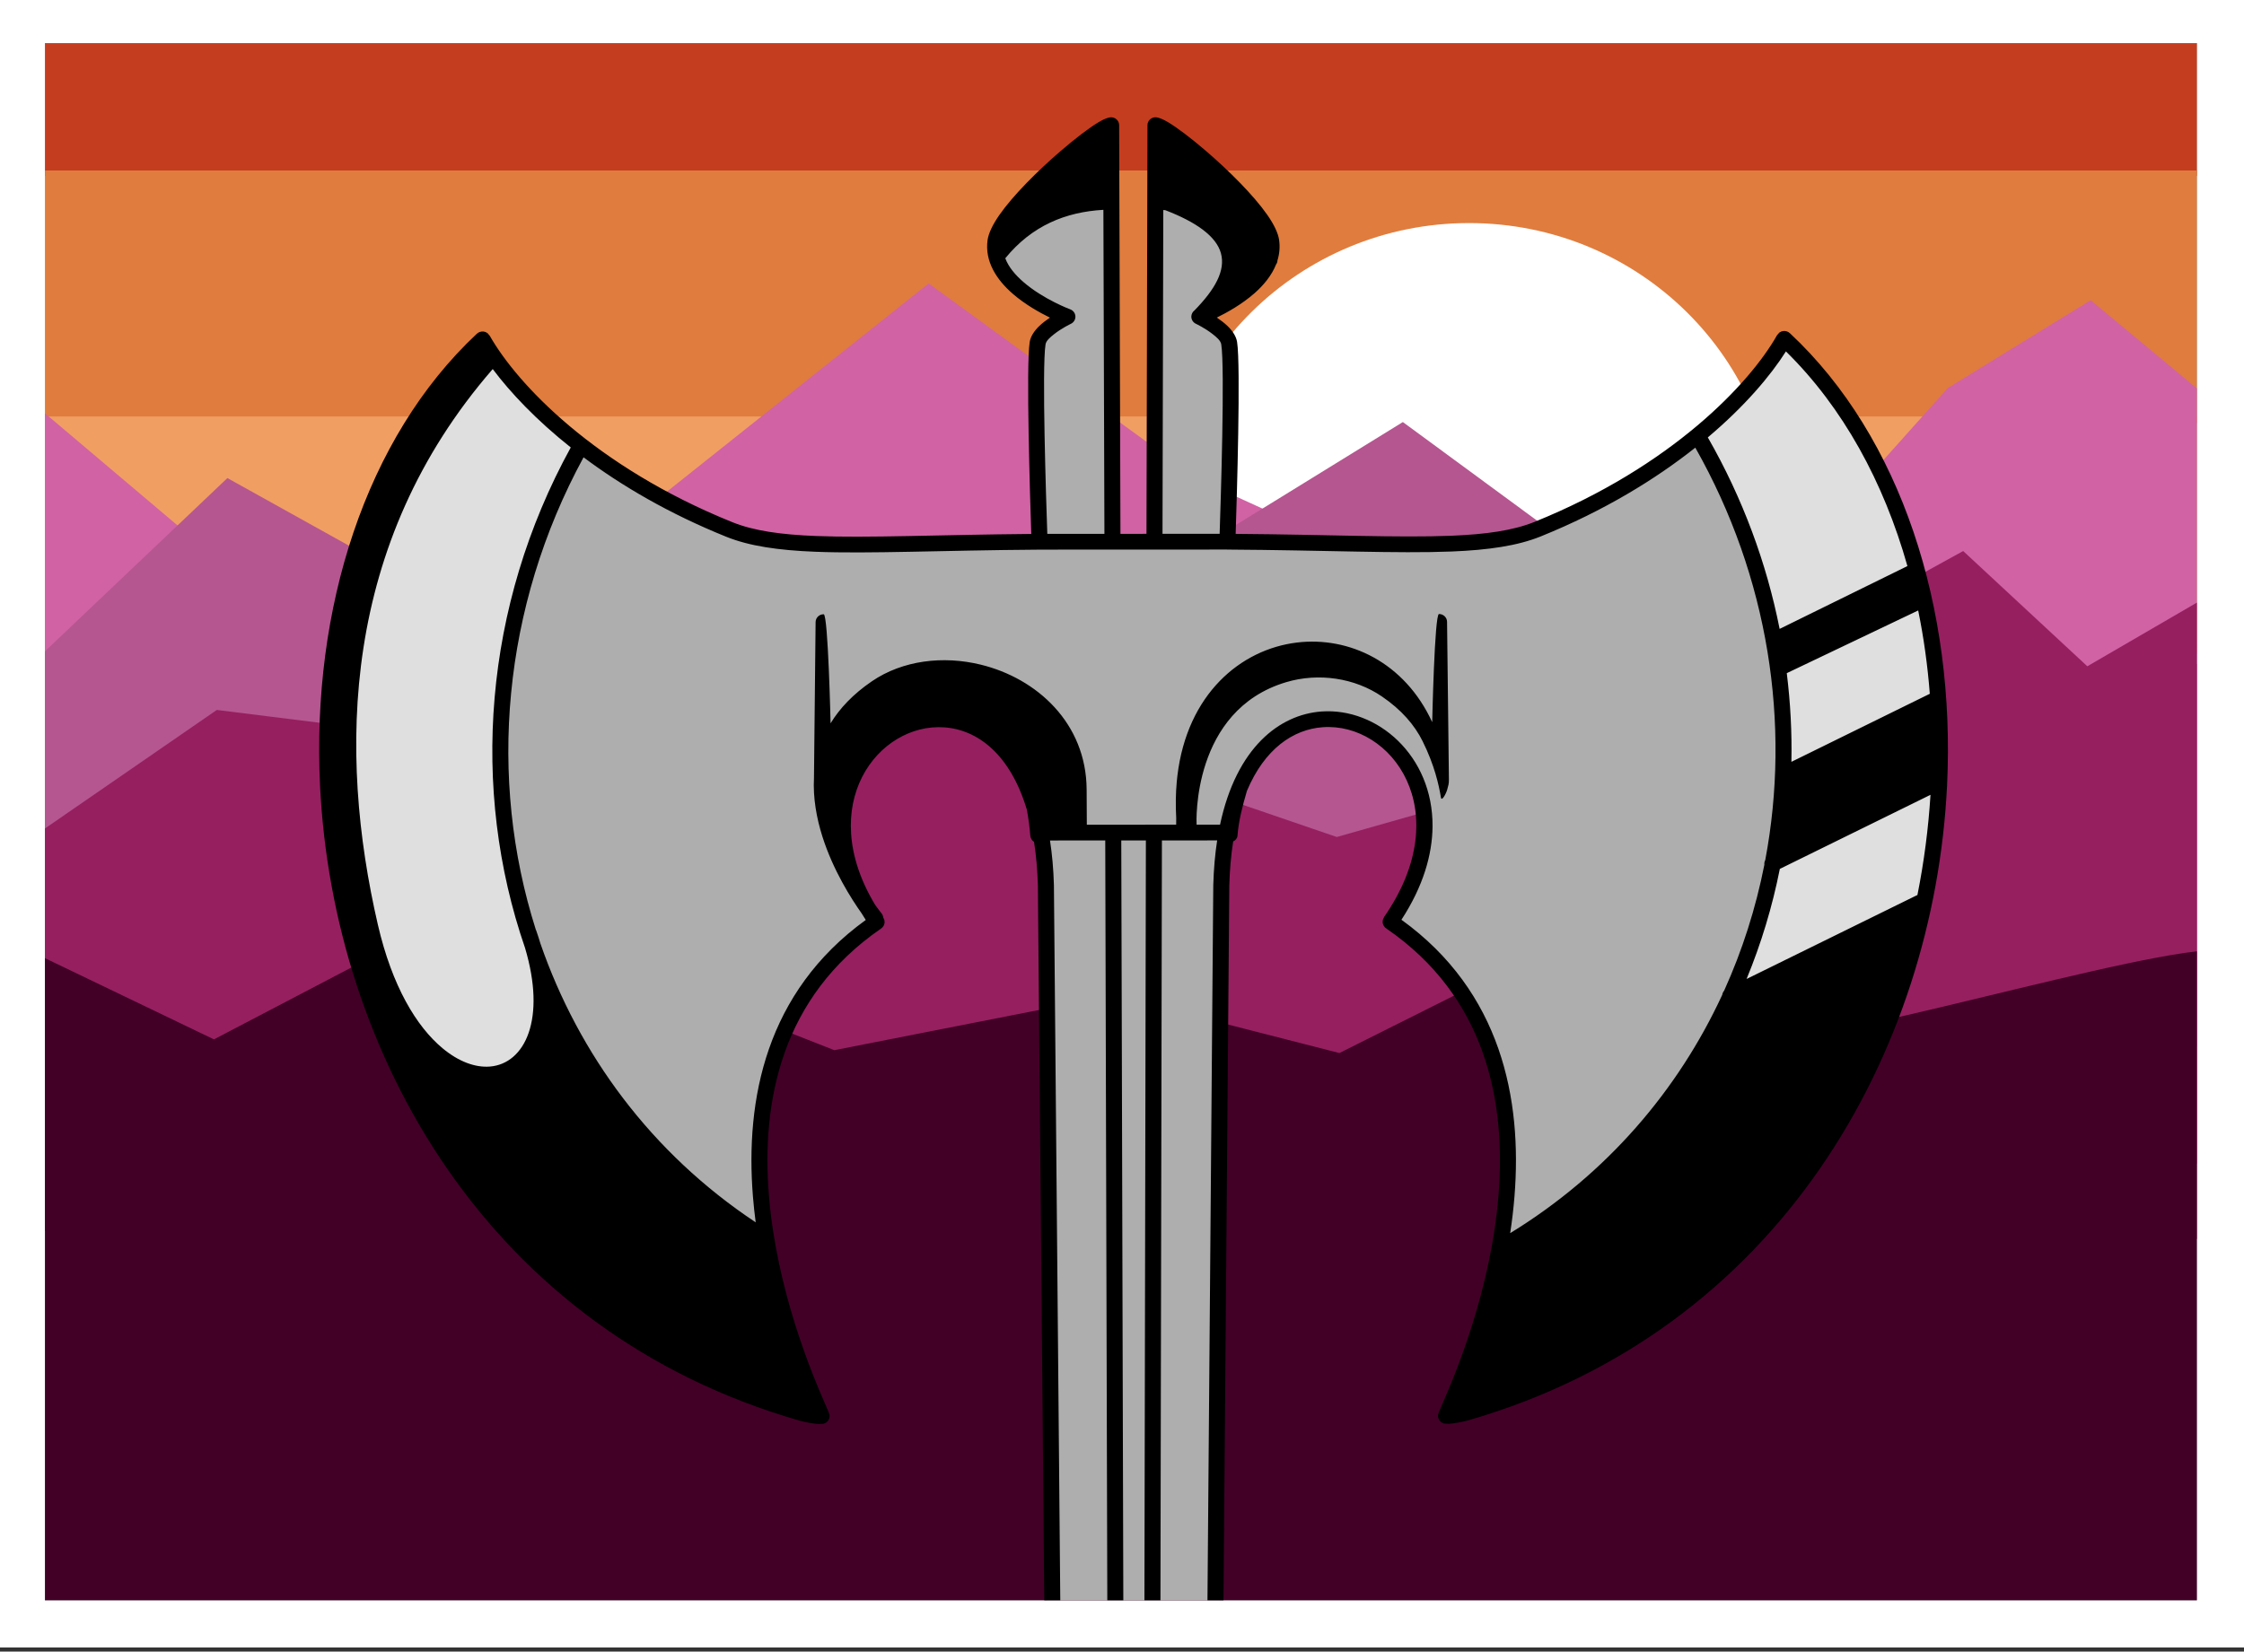 <?xml version="1.0" encoding="UTF-8" standalone="no"?>
<!DOCTYPE svg PUBLIC "-//W3C//DTD SVG 1.1//EN" "http://www.w3.org/Graphics/SVG/1.1/DTD/svg11.dtd">
<svg width="100%" height="100%" viewBox="0 0 2953 2174" version="1.1" xmlns="http://www.w3.org/2000/svg" xmlns:xlink="http://www.w3.org/1999/xlink" xml:space="preserve" xmlns:serif="http://www.serif.com/" style="fill-rule:evenodd;clip-rule:evenodd;stroke-linejoin:round;stroke-miterlimit:2;">
    <rect x="0" y="0" width="2953" height="2174" fill="#333333" stroke="none"/>
    <g transform="matrix(0.943,0,0,0.986,92.085,56.803)">
        <g id="Artboard1">
            <g>
                <g transform="matrix(1.017,0,0,1,-34.926,-2.84217e-14)">
                    <rect x="0" y="0" width="2952.76" height="2078.74" style="fill:white;"/>
                    <path d="M3017.59,2141.8L-64.826,2141.8L-64.826,-63.057L3017.59,-63.057L3017.59,2141.8ZM2952.76,0L0,0L0,2078.74L2952.76,2078.74L2952.76,0Z" style="fill:white;"/>
                </g>
                <g transform="matrix(1.017,0,0,1,-34.926,-2.84217e-14)">
                    <clipPath id="_clip1">
                        <rect x="0" y="0" width="2952.76" height="2078.74"/>
                    </clipPath>
                    <g clip-path="url(#_clip1)">
                        <g transform="matrix(1,0,0,0.957,0,0)">
                            <g transform="matrix(4.505,0,0,11.528,-322.442,-2504.73)">
                                <path d="M66.667,233.333C66.667,196.514 96.514,166.667 133.333,166.667L666.667,166.667C703.487,166.667 733.333,196.514 733.333,233.333L66.667,233.333Z" style="fill:rgb(197,61,31);fill-rule:nonzero;"/>
                            </g>
                            <g transform="matrix(4.505,0,0,5.282,-322.442,-1054.85)">
                                <rect x="66.667" y="233.333" width="666.667" height="66.667" style="fill:rgb(224,124,61);"/>
                            </g>
                            <g transform="matrix(4.505,0,0,4.972,-322.442,-970.786)">
                                <rect x="66.667" y="300" width="666.667" height="66.667" style="fill:rgb(241,158,99);"/>
                            </g>
                        </g>
                        <g transform="matrix(1.038,0,0,0.996,484.258,-182.252)">
                            <circle cx="1416.08" cy="830.658" r="406.528" style="fill:white;"/>
                        </g>
                        <g transform="matrix(1.226,0,0,0.996,167.465,-709.896)">
                            <path d="M119.972,1468.75L313.58,1290.4L509.095,1361.93L852.439,1034.8L1153.82,1297.08L1600.16,1541.23L1802.36,1430.6L1993.1,1175L2152.99,1057.28L2340.72,1243.98L2682.23,876.005L2626.38,2060.06L-250.076,2044.8L-177.593,1167.37L119.972,1468.75Z" style="fill:rgb(209,98,164);"/>
                        </g>
                        <g transform="matrix(-1.208,0,0,0.891,2893.04,-326.945)">
                            <path d="M119.972,1468.75L330.312,1297.82L428.028,1345.93L852.439,934.658L1275.31,1278.51L1600.16,1541.23L1758.83,1313.9L1968.2,1179.61L2187.66,1018.59L2398.47,1282.68L2682.23,876.005L2626.38,2060.06L-250.076,2044.8L-177.593,1167.37L119.972,1468.75Z" style="fill:rgb(181,86,144);"/>
                        </g>
                        <g transform="matrix(1.287,0,0,0.85,-222.982,-153.957)">
                            <path d="M119.972,1468.75L356.498,1228.41L566.319,1267L829.431,1047.2L1176.43,1239.18L1550.57,1427.97L1784.98,1329.94L2218.43,978.822L2350.79,1159.83L2682.23,876.005L2626.38,2060.06L-250.076,2044.8L-177.593,1167.37L119.972,1468.75Z" style="fill:rgb(150,31,96);"/>
                        </g>
                        <g transform="matrix(1.266,0,0,0.996,62.626,-829.753)">
                            <path d="M-99.584,2624.77C-201.047,2627.22 -262.258,2628.83 -267.041,2629.26C-300.612,2632.31 -618.014,2174.52 -618.014,2174.52L-71.716,2046.34L133.718,2168.42L409.583,1990L806.099,2182.91L1109.02,2109.29L1353.54,2186.73L1678.33,1985.61C1678.33,1985.61 1814.32,2141.14 1847.89,2159.45C1881.46,2177.76 2296.88,2020.07 2318.24,2053.64C2325.83,2065.56 2363.53,2180.53 2405.43,2254.53L2828.22,2254.53L2828.22,3527.86L-99.584,3527.86L-99.584,2624.77Z" style="fill:rgb(66,0,39);"/>
                        </g>
                        <g transform="matrix(1,0,0,0.957,0,0)">
                            <path d="M1626.25,698.025L1975.01,698.318C2124.96,654.466 2293.02,560.323 2381.85,414.612C2627.22,633.295 2625.32,927.659 2576.11,1232.26L1925.28,1906.67C2030.37,1651.1 2067.95,1424.16 1850.68,1220.32C1998.87,1000.03 1709.28,784.543 1620.9,1097.98L1611.67,1098.05L1611.67,2269.68L1375.42,2269.68L1375.42,1099.84L1370.78,1099.88C1379.33,887.727 929.887,833.476 1143.44,1226.29C927.125,1402.63 953.898,1648.84 1067.39,1916.67L517.616,1499.04L411.048,1130.98L427.719,747.257C457.761,623.04 516.872,513.356 601.239,416.301C697.557,555.7 833.029,636.37 981.539,697.482L1357.78,697.799L1363.14,420.244L1396.75,384.594L1328.5,331.628L1305.08,277.643L1460.92,184.953L1462.87,697.887L1521.09,697.936L1523.05,181.897L1678.89,274.588L1655.47,328.572L1587.22,381.538L1620.84,417.189L1626.25,698.025Z" style="fill:rgb(174,174,174);"/>
                        </g>
                        <g transform="matrix(1,0,0,0.957,4.54747e-12,-3.26242e-13)">
                            <path d="M736.788,556.192C562.461,859.784 613.856,1147.25 725.131,1430.44L573.594,1515.93C452.169,1388.86 394.545,1213.51 398.744,991.376C399.17,770.445 468.15,581.155 600.991,421.339C638.023,476.172 686.172,518.339 736.788,556.192Z" style="fill:rgb(223,223,223);"/>
                        </g>
                        <g transform="matrix(1,0,0,0.957,0,0)">
                            <path d="M2384.18,410.334L2272.78,547.604C2438.93,878.054 2409.03,1142.9 2298.64,1371.22L2579.15,1202.12C2640.68,874.932 2577.3,610.199 2384.18,410.334Z" style="fill:rgb(223,223,223);"/>
                        </g>
                        <g transform="matrix(2.639,-0.001,0.001,2.525,-1267.33,-898.362)">
                            <path d="M1120.18,473.232C1117.9,479.059 1113.71,484.245 1108.75,488.636C1102.38,494.279 1094.84,498.586 1089.35,501.317C1091.22,502.581 1093.17,504.063 1094.83,505.671C1097.53,508.277 1099.43,511.262 1099.89,514.161C1101.86,526.648 1099.71,597.447 1099.12,615.678C1147.87,616.091 1183.89,617.826 1211.09,616.72C1229.19,615.983 1243.27,614.019 1254.54,609.392C1325.93,580.083 1366.53,536.137 1380.63,510.795L1381.85,509.363L1382.87,508.794L1383.8,508.555L1384.71,508.526L1385.73,508.733L1386.53,509.095L1387.41,509.764C1445.21,564.719 1473.46,655.042 1468.97,748.798C1462.23,889.127 1382.26,1036.95 1219.68,1084.48C1216.87,1085.3 1212.12,1086.13 1209.72,1086.27L1207.23,1086.09L1205.88,1085.45L1204.93,1084.5L1204.29,1083.16L1204.14,1082.2L1204.21,1081.24C1204.29,1080.84 1205.12,1078.75 1206.62,1075.27C1212.96,1060.53 1231.69,1015.66 1235.66,965.289C1239.58,915.661 1229.17,860.541 1177.38,824.352C1177.44,824.393 1177.51,824.434 1177.57,824.472L1176.76,823.861L1176.04,822.946L1175.65,822.095L1175.45,821.097L1175.57,819.729L1176.3,818.159C1214.5,762.098 1180.02,715.322 1144.34,717.919C1128.99,719.036 1114.11,729.352 1104.92,751.584C1102.53,759.867 1100.63,767.324 1100.01,775.223C1099.9,776.625 1099,777.775 1097.77,778.266C1096.67,785.337 1095.98,793.094 1095.74,801.571L1082.39,2397.22C1082.38,2399.17 1081.01,2400.85 1079.1,2401.26C1073.55,2402.45 1058.74,2403.09 1052.78,2402.97C1050.51,2402.92 1048.69,2401.07 1048.7,2398.8L1052.38,777.75L1039.58,777.75L1043.26,2398.8C1043.27,2401.07 1041.45,2402.92 1039.18,2402.97C1033.22,2403.09 1018.41,2402.45 1012.86,2401.26C1010.95,2400.85 1009.58,2399.17 1009.57,2397.22L996.22,801.571C995.987,793.173 995.299,785.482 994.219,778.464C993.148,777.786 992.397,776.629 992.29,775.269C991.92,770.591 991.345,766.067 990.488,761.433C981.934,732.362 965.085,719.189 947.621,717.919C913.307,715.421 880.099,758.599 911.605,811.783C913.614,814.638 914.9,816.231 914.9,816.231C915.437,816.896 915.735,817.676 915.807,818.468L916.388,819.729L916.505,821.097L916.308,822.095L915.924,822.946L915.197,823.861L914.392,824.472C914.455,824.434 914.517,824.393 914.576,824.352C862.788,860.541 852.378,915.661 856.296,965.289C860.273,1015.66 878.997,1060.53 885.344,1075.27C886.841,1078.75 887.669,1080.84 887.745,1081.24L887.818,1082.2L887.671,1083.16L887.033,1084.5L886.076,1085.45L884.73,1086.09L882.236,1086.27C879.835,1086.13 875.088,1085.3 872.279,1084.48C709.705,1036.95 629.727,889.127 622.994,748.798C618.496,655.042 646.747,564.719 704.554,509.764L705.434,509.095L706.234,508.733L707.25,508.526L708.163,508.555L709.088,508.794L710.114,509.363L711.331,510.795C725.426,536.137 766.027,580.083 837.417,609.392C848.687,614.019 862.771,615.983 880.87,616.72C908.071,617.826 944.093,616.091 992.844,615.678C992.251,597.447 990.101,526.648 992.072,514.161C992.529,511.262 994.435,508.277 997.129,505.671C998.79,504.063 1000.74,502.581 1002.61,501.317C997.116,498.586 989.575,494.279 983.207,488.636C974.813,481.197 968.608,471.475 970.196,460.219C970.697,456.669 972.853,452.085 976.31,447.045C983.481,436.59 996.314,423.623 1008,413.391C1015.83,406.527 1023.15,400.891 1027.9,398.006C1030.61,396.353 1032.77,395.548 1034.01,395.416C1035.18,395.291 1036.35,395.669 1037.23,396.457C1038.11,397.245 1038.62,398.368 1038.62,399.548L1039.21,615.634L1052.75,615.634L1053.34,399.548C1053.35,398.368 1053.85,397.245 1054.73,396.457C1055.61,395.669 1056.78,395.291 1057.95,395.416C1059.19,395.548 1061.35,396.353 1064.06,398.006C1068.81,400.891 1076.13,406.527 1083.96,413.391C1095.65,423.623 1108.48,436.59 1115.65,447.045C1119.11,452.085 1121.26,456.669 1121.76,460.219C1122.3,464.032 1121.95,467.668 1120.91,471.099C1120.9,471.863 1120.65,472.613 1120.18,473.232ZM1062.6,444.525C1062.25,444.494 1061.9,444.465 1061.55,444.438L1061.08,615.634L1090.79,615.634C1091.38,597.979 1093.61,527.802 1091.66,515.46C1091.34,513.474 1089.28,511.719 1087.23,510.076C1083.22,506.855 1078.48,504.582 1078.48,504.582C1076.98,503.86 1076.05,502.312 1076.12,500.646C1076.18,499.404 1076.78,498.275 1077.73,497.537C1088.4,486.472 1093.98,476.5 1091.52,467.326C1090.31,462.839 1087.14,458.679 1081.94,454.724C1077.17,451.1 1070.77,447.708 1062.6,444.525ZM1060.71,777.75C1059.76,1199.12 1057.22,2317.64 1057.04,2394.63C1062.18,2394.54 1069.29,2394.2 1074.09,2393.62L1087.41,801.46L1087.41,801.379C1087.64,792.833 1088.34,784.969 1089.44,777.75L1060.71,777.75ZM1002.52,777.75C1003.62,784.969 1004.32,792.833 1004.55,801.379L1004.55,801.46C1004.55,801.46 1017.18,2310.9 1017.87,2393.62C1022.67,2394.2 1029.78,2394.54 1034.92,2394.63L1031.25,777.75L1002.52,777.75ZM753.414,569.846C735.383,555.264 721.963,540.737 712.859,528.382C633.895,620.749 632.366,731.101 653.027,822.148C660.406,854.663 673.091,876.021 686.642,887.489C694.998,894.56 703.578,897.767 711.208,897.168C720.34,896.45 727.79,890.103 731.442,879.229C735.097,868.349 735.034,853.238 729.548,834.471C701.078,750.484 708.002,653.787 753.414,569.846ZM1094.5,623.967L997.46,623.967C997.367,623.974 997.273,623.978 997.179,623.979C946.076,624.322 908.617,626.189 880.531,625.046C861.245,624.262 846.261,622.031 834.252,617.101C804.387,604.84 779.766,590.058 760.068,575.066C717.654,654.273 710.224,745.006 735.145,824.787C735.243,824.973 735.328,825.17 735.399,825.375C736.19,827.683 736.907,829.946 737.552,832.163C757.493,890.738 795.138,942.922 849.416,979.58C848.834,975.091 848.351,970.54 847.989,965.945C843.937,914.627 854.778,857.888 906.716,819.732C905.955,818.545 905.224,817.363 904.522,816.184C899.217,808.58 889.746,793.487 884.196,775.673C881.136,765.852 879.253,755.233 879.812,744.568L880.687,662.215C880.712,659.916 882.599,658.068 884.898,658.093C887.198,658.117 888.452,715.747 888.452,715.747C893.206,707.844 900.155,700.331 909.901,693.567C925.935,682.438 946.978,679.913 966.493,684.756C995.751,692.016 1021.42,715.724 1021.58,750.843C1021.61,756.737 1021.64,762.932 1021.67,769.417L1068.13,769.417C1068.14,768.208 1068.14,767.009 1068.15,765.82C1067.79,759.14 1067.9,752.816 1068.43,746.85C1068.52,745.745 1068.63,744.652 1068.77,743.572C1073.88,700.354 1101.67,676.743 1130.94,673.147C1158.02,669.818 1186.95,683.525 1201.28,715.287C1201.28,715.287 1202.51,658.119 1204.81,658.093C1207.11,658.067 1209,659.913 1209.02,662.213L1209.95,745.475C1209.95,745.591 1209.95,745.706 1209.94,745.82C1210.04,747.557 1209.52,749.33 1209.04,751.023C1208.41,753.235 1206.17,757.39 1205.8,755.12C1204.72,748.453 1202.46,737.973 1196.25,725.272C1192.12,716.827 1185.38,708.787 1175.14,701.679C1161.03,691.885 1142.24,688.972 1125.31,694.11C1076.27,708.991 1078.64,768.121 1078.75,769.417L1090.94,769.417C1099.51,728.555 1121.94,711.193 1143.73,709.607C1172.55,707.51 1201.78,732.801 1201.43,770.514C1201.29,785.312 1196.57,802.066 1185.24,819.732C1237.18,857.888 1248.02,914.627 1243.97,965.945C1243.45,972.559 1242.68,979.08 1241.72,985.456C1291.99,954.145 1329.05,909.956 1352.04,859.47C1352.14,858.678 1352.48,857.926 1353.01,857.313C1362.49,836.035 1369.5,813.664 1373.96,790.685C1373.86,789.845 1374.03,789.002 1374.42,788.268C1387.79,716.377 1376.32,638.735 1338.13,570.185C1317.47,586.823 1290.81,603.51 1257.71,617.101C1245.7,622.031 1230.71,624.262 1211.43,625.046C1183.34,626.189 1145.88,624.322 1094.78,623.979C1094.69,623.978 1094.59,623.974 1094.5,623.967ZM1448.4,632.838C1436.09,588.427 1414.92,548.95 1385.27,519.32C1377.39,531.981 1364,548.18 1344.64,564.769C1362.81,597.029 1375.18,631.274 1381.94,666.03L1448.4,632.838ZM1453.53,806.789C1457,789.173 1459.26,771.433 1460.35,753.793L1382,792.926C1378.09,812.872 1372.3,832.37 1364.69,851.118L1452.99,807.015C1453.16,806.926 1453.35,806.851 1453.53,806.789ZM1460.01,700.37C1458.88,685.386 1456.87,670.65 1453.99,656.312L1385.65,689.435C1387.55,705.07 1388.35,720.742 1388.04,736.318L1460.01,700.37ZM979.389,469.912C981.127,474.663 984.706,478.829 988.734,482.4C999.187,491.664 1013.15,496.928 1013.15,496.928C1014.71,497.517 1015.77,498.98 1015.84,500.646C1015.91,502.312 1014.98,503.86 1013.48,504.582C1013.48,504.582 1008.74,506.855 1004.73,510.076C1002.69,511.719 1000.62,513.474 1000.3,515.46C998.355,527.802 1000.58,597.979 1001.18,615.634L1030.88,615.634L1030.41,444.32C1010.72,445.455 993.241,452.678 979.402,469.896C979.398,469.902 979.394,469.907 979.389,469.912Z"/>
                        </g>
                    </g>
                </g>
            </g>
        </g>
    </g>
</svg>
